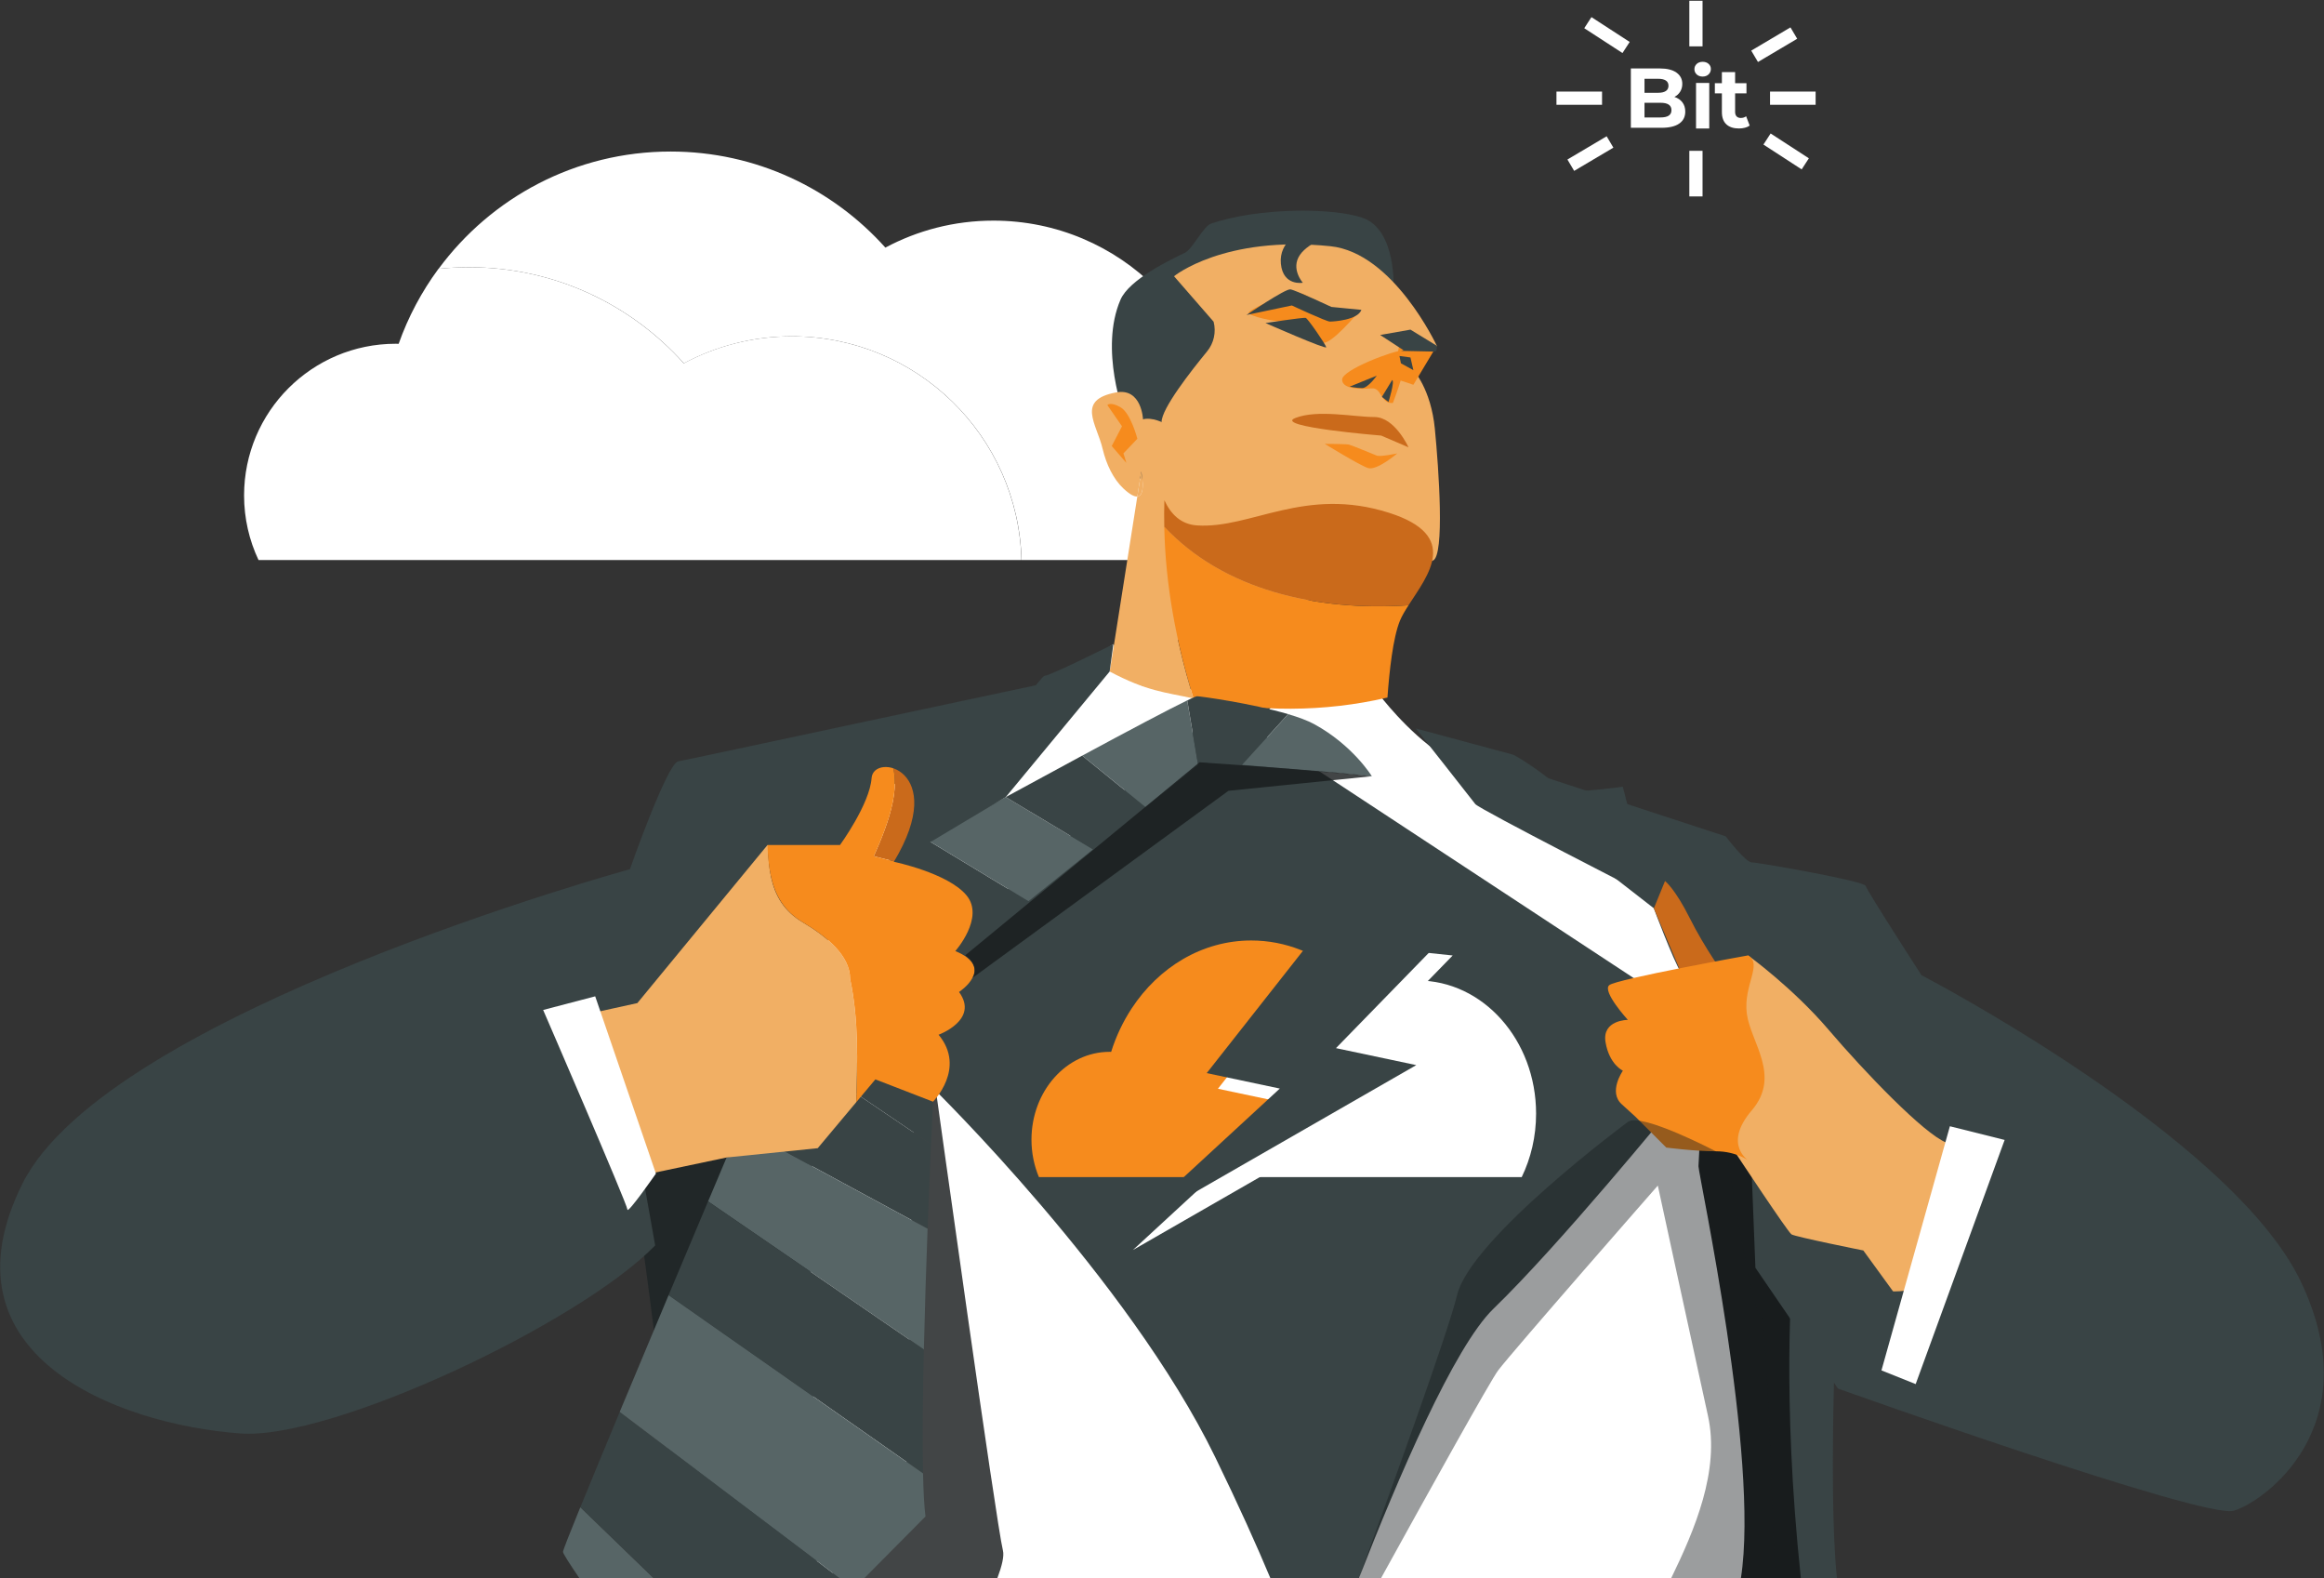 <?xml version="1.0" encoding="UTF-8" standalone="no"?>
<!-- Created with Inkscape (http://www.inkscape.org/) -->

<svg
   version="1.1"
   id="svg1"
   width="3925.684"
   height="2665.346"
   viewBox="0 0 3925.684 2665.346"
   xmlns="http://www.w3.org/2000/svg"
   xmlns:svg="http://www.w3.org/2000/svg">
  <rect x="0" y="0" width="3925.684" height="2665.346" fill="#333333" stroke="none"/>
  <defs
     id="defs1">
    <clipPath
       clipPathUnits="userSpaceOnUse"
       id="clipPath84">
      <path
         d="M 0,13558.149 H 13689.43 V 0 H 0 Z"
         transform="translate(-3277.782,-7060.883)"
         id="path84" />
    </clipPath>
    <clipPath
       clipPathUnits="userSpaceOnUse"
       id="clipPath86">
      <path
         d="M 0,13558.149 H 13689.43 V 0 H 0 Z"
         transform="translate(-3422.299,-7607.326)"
         id="path86" />
    </clipPath>
    <clipPath
       clipPathUnits="userSpaceOnUse"
       id="clipPath91">
      <path
         d="M 0,13558.149 H 13689.43 V 0 H 0 Z"
         transform="translate(-2973.94,-7296.427)"
         id="path91" />
    </clipPath>
    <clipPath
       clipPathUnits="userSpaceOnUse"
       id="clipPath93">
      <path
         d="M 0,13558.149 H 13689.43 V 0 H 0 Z"
         transform="translate(-2927.689,-7024.704)"
         id="path93" />
    </clipPath>
    <clipPath
       clipPathUnits="userSpaceOnUse"
       id="clipPath95">
      <path
         d="M 0,13558.149 H 13689.43 V 0 H 0 Z"
         transform="translate(-2973.94,-7287.755)"
         id="path95" />
    </clipPath>
    <clipPath
       clipPathUnits="userSpaceOnUse"
       id="clipPath96">
      <path
         d="m 2469.32,7426.51 h 10.32 v -11.73 h -10.32 z"
         transform="translate(-2479.636,-7426.507)"
         id="path96" />
    </clipPath>
    <clipPath
       clipPathUnits="userSpaceOnUse"
       id="clipPath98">
      <path
         d="M 0,13558.149 H 13689.43 V 0 H 0 Z"
         transform="matrix(1.333,0,0,-1.333,0,18077.467)"
         id="path98" />
    </clipPath>
    <clipPath
       clipPathUnits="userSpaceOnUse"
       id="clipPath99">
      <path
         d="m 1849.23,7563.1 h 670.02 v -223.79 h -670.02 z"
         transform="translate(-2447.838,-7452.523)"
         id="path99" />
    </clipPath>
    <clipPath
       clipPathUnits="userSpaceOnUse"
       id="clipPath101">
      <path
         d="M 0,13558.149 H 13689.43 V 0 H 0 Z"
         transform="matrix(1.333,0,0,-1.333,0,18077.467)"
         id="path101" />
    </clipPath>
    <clipPath
       clipPathUnits="userSpaceOnUse"
       id="clipPath103">
      <path
         d="M 0,13558.149 H 13689.43 V 0 H 0 Z"
         transform="translate(-2371.216,-6458.676)"
         id="path103" />
    </clipPath>
    <clipPath
       clipPathUnits="userSpaceOnUse"
       id="clipPath105">
      <path
         d="M 0,13558.149 H 13689.43 V 0 H 0 Z"
         transform="translate(-2906.754,-6783.768)"
         id="path105" />
    </clipPath>
    <clipPath
       clipPathUnits="userSpaceOnUse"
       id="clipPath107">
      <path
         d="M 0,13558.149 H 13689.43 V 0 H 0 Z"
         transform="translate(-1849.231,-7575.103)"
         id="path107" />
    </clipPath>
    <clipPath
       clipPathUnits="userSpaceOnUse"
       id="clipPath109">
      <path
         d="M 0,13558.149 H 13689.43 V 0 H 0 Z"
         transform="translate(-3318.525,-7184.382)"
         id="path109" />
    </clipPath>
    <clipPath
       clipPathUnits="userSpaceOnUse"
       id="clipPath111">
      <path
         d="M 0,13558.149 H 13689.43 V 0 H 0 Z"
         transform="translate(-3138.274,-6795.126)"
         id="path111" />
    </clipPath>
    <clipPath
       clipPathUnits="userSpaceOnUse"
       id="clipPath113">
      <path
         d="M 0,13558.149 H 13689.43 V 0 H 0 Z"
         transform="translate(-3214.692,-7135.396)"
         id="path113" />
    </clipPath>
    <clipPath
       clipPathUnits="userSpaceOnUse"
       id="clipPath115">
      <path
         d="M 0,13558.149 H 13689.43 V 0 H 0 Z"
         transform="translate(-3251.106,-7164.651)"
         id="path115" />
    </clipPath>
    <clipPath
       clipPathUnits="userSpaceOnUse"
       id="clipPath117">
      <path
         d="M 0,13558.149 H 13689.43 V 0 H 0 Z"
         transform="translate(-2964.785,-6852.7)"
         id="path117" />
    </clipPath>
    <clipPath
       clipPathUnits="userSpaceOnUse"
       id="clipPath119">
      <path
         d="M 0,13558.149 H 13689.43 V 0 H 0 Z"
         transform="translate(-3081.674,-6825.995)"
         id="path119" />
    </clipPath>
    <clipPath
       clipPathUnits="userSpaceOnUse"
       id="clipPath121">
      <path
         d="M 0,13558.149 H 13689.43 V 0 H 0 Z"
         transform="translate(-3337.843,-6845.832)"
         id="path121" />
    </clipPath>
    <clipPath
       clipPathUnits="userSpaceOnUse"
       id="clipPath123">
      <path
         d="M 0,13558.149 H 13689.43 V 0 H 0 Z"
         transform="translate(-3414.061,-6934.875)"
         id="path123" />
    </clipPath>
    <clipPath
       clipPathUnits="userSpaceOnUse"
       id="clipPath125">
      <path
         d="M 0,13558.149 H 13689.43 V 0 H 0 Z"
         transform="translate(-3414.061,-6837.174)"
         id="path125" />
    </clipPath>
    <clipPath
       clipPathUnits="userSpaceOnUse"
       id="clipPath127">
      <path
         d="M 0,13558.149 H 13689.43 V 0 H 0 Z"
         transform="translate(-3281.733,-6826.044)"
         id="path127" />
    </clipPath>
    <clipPath
       clipPathUnits="userSpaceOnUse"
       id="clipPath129">
      <path
         d="M 0,13558.149 H 13689.43 V 0 H 0 Z"
         transform="translate(-3455.8,-6885.716)"
         id="path129" />
    </clipPath>
    <clipPath
       clipPathUnits="userSpaceOnUse"
       id="clipPath131">
      <path
         d="M 0,13558.149 H 13689.43 V 0 H 0 Z"
         transform="translate(-3423.955,-6861.909)"
         id="path131" />
    </clipPath>
    <clipPath
       clipPathUnits="userSpaceOnUse"
       id="clipPath133">
      <path
         d="M 0,13558.149 H 13689.43 V 0 H 0 Z"
         transform="translate(-3372.471,-6866.238)"
         id="path133" />
    </clipPath>
    <clipPath
       clipPathUnits="userSpaceOnUse"
       id="clipPath135">
      <path
         d="M 0,13558.149 H 13689.43 V 0 H 0 Z"
         transform="translate(-3366.905,-6846.759)"
         id="path135" />
    </clipPath>
    <clipPath
       clipPathUnits="userSpaceOnUse"
       id="clipPath137">
      <path
         d="M 0,13558.149 H 13689.43 V 0 H 0 Z"
         transform="translate(-3439.105,-7007.223)"
         id="path137" />
    </clipPath>
    <clipPath
       clipPathUnits="userSpaceOnUse"
       id="clipPath139">
      <path
         d="M 0,13558.149 H 13689.43 V 0 H 0 Z"
         transform="translate(-3274.003,-6840.266)"
         id="path139" />
    </clipPath>
    <clipPath
       clipPathUnits="userSpaceOnUse"
       id="clipPath141">
      <path
         d="M 0,13558.149 H 13689.43 V 0 H 0 Z"
         transform="translate(-3335.221,-7207.571)"
         id="path141" />
    </clipPath>
    <clipPath
       clipPathUnits="userSpaceOnUse"
       id="clipPath143">
      <path
         d="M 0,13558.149 H 13689.43 V 0 H 0 Z"
         transform="translate(-3397.366,-6837.484)"
         id="path143" />
    </clipPath>
    <clipPath
       clipPathUnits="userSpaceOnUse"
       id="clipPath145">
      <path
         d="M 0,13558.149 H 13689.43 V 0 H 0 Z"
         transform="translate(-3552.264,-6915.397)"
         id="path145" />
    </clipPath>
    <clipPath
       clipPathUnits="userSpaceOnUse"
       id="clipPath147">
      <path
         d="M 0,13558.149 H 13689.43 V 0 H 0 Z"
         transform="translate(-2737.926,-7520.328)"
         id="path147" />
    </clipPath>
    <clipPath
       clipPathUnits="userSpaceOnUse"
       id="clipPath149">
      <path
         d="M 0,13558.149 H 13689.43 V 0 H 0 Z"
         transform="translate(-2784.415,-7435.689)"
         id="path149" />
    </clipPath>
    <clipPath
       clipPathUnits="userSpaceOnUse"
       id="clipPath151">
      <path
         d="M 0,13558.149 H 13689.43 V 0 H 0 Z"
         transform="translate(-2838.726,-7336.279)"
         id="path151" />
    </clipPath>
    <clipPath
       clipPathUnits="userSpaceOnUse"
       id="clipPath153">
      <path
         d="M 0,13558.149 H 13689.43 V 0 H 0 Z"
         transform="translate(-2891.239,-7239.395)"
         id="path153" />
    </clipPath>
    <clipPath
       clipPathUnits="userSpaceOnUse"
       id="clipPath155">
      <path
         d="M 0,13558.149 H 13689.43 V 0 H 0 Z"
         transform="translate(-2966.432,-7093.94)"
         id="path155" />
    </clipPath>
    <clipPath
       clipPathUnits="userSpaceOnUse"
       id="clipPath157">
      <path
         d="M 0,13558.149 H 13689.43 V 0 H 0 Z"
         transform="translate(-2931.096,-6945.528)"
         id="path157" />
    </clipPath>
    <clipPath
       clipPathUnits="userSpaceOnUse"
       id="clipPath159">
      <path
         d="M 0,13558.149 H 13689.43 V 0 H 0 Z"
         transform="translate(-1849.231,-7782.095)"
         id="path159" />
    </clipPath>
    <clipPath
       clipPathUnits="userSpaceOnUse"
       id="clipPath161">
      <path
         d="M 0,13558.149 H 13689.43 V 0 H 0 Z"
         transform="translate(-1849.231,-7546.439)"
         id="path161" />
    </clipPath>
    <clipPath
       clipPathUnits="userSpaceOnUse"
       id="clipPath163">
      <path
         d="M 0,13558.149 H 13689.43 V 0 H 0 Z"
         transform="translate(-2452.882,-7428.454)"
         id="path163" />
    </clipPath>
    <clipPath
       clipPathUnits="userSpaceOnUse"
       id="clipPath165">
      <path
         d="M 0,13558.149 H 13689.43 V 0 H 0 Z"
         transform="translate(-2481.82,-7553.145)"
         id="path165" />
    </clipPath>
    <clipPath
       clipPathUnits="userSpaceOnUse"
       id="clipPath167">
      <path
         d="M 0,13558.149 H 13689.43 V 0 H 0 Z"
         transform="translate(-2382.21,-7689.941)"
         id="path167" />
    </clipPath>
    <clipPath
       clipPathUnits="userSpaceOnUse"
       id="clipPath169">
      <path
         d="M 0,13558.149 H 13689.43 V 0 H 0 Z"
         transform="translate(-2326.607,-7713.428)"
         id="path169" />
    </clipPath>
    <clipPath
       clipPathUnits="userSpaceOnUse"
       id="clipPath171">
      <path
         d="M 0,13558.149 H 13689.43 V 0 H 0 Z"
         transform="translate(-2059.991,-7825.386)"
         id="path171" />
    </clipPath>
    <clipPath
       clipPathUnits="userSpaceOnUse"
       id="clipPath173">
      <path
         d="M 0,13558.149 H 13689.43 V 0 H 0 Z"
         transform="translate(-2608.426,-7533.481)"
         id="path173" />
    </clipPath>
    <clipPath
       clipPathUnits="userSpaceOnUse"
       id="clipPath175">
      <path
         d="M 0,13558.149 H 13689.43 V 0 H 0 Z"
         transform="translate(-2763.843,-7503.447)"
         id="path175" />
    </clipPath>
    <clipPath
       clipPathUnits="userSpaceOnUse"
       id="clipPath177">
      <path
         d="M 0,13558.149 H 13689.43 V 0 H 0 Z"
         transform="translate(-2643.697,-7400.185)"
         id="path177" />
    </clipPath>
    <clipPath
       clipPathUnits="userSpaceOnUse"
       id="clipPath179">
      <path
         d="M 0,13558.149 H 13689.43 V 0 H 0 Z"
         transform="translate(-2883.981,-7751.19)"
         id="path179" />
    </clipPath>
    <clipPath
       clipPathUnits="userSpaceOnUse"
       id="clipPath181">
      <path
         d="M 0,13558.149 H 13689.43 V 0 H 0 Z"
         transform="translate(-3032.393,-7199.948)"
         id="path181" />
    </clipPath>
    <clipPath
       clipPathUnits="userSpaceOnUse"
       id="clipPath183">
      <path
         d="M 0,13558.149 H 13689.43 V 0 H 0 Z"
         transform="translate(-2613.072,-6425.696)"
         id="path183" />
    </clipPath>
    <clipPath
       clipPathUnits="userSpaceOnUse"
       id="clipPath185">
      <path
         d="M 0,13558.149 H 13689.43 V 0 H 0 Z"
         transform="translate(-2638.2,-6395.857)"
         id="path185" />
    </clipPath>
    <clipPath
       clipPathUnits="userSpaceOnUse"
       id="clipPath187">
      <path
         d="M 0,13558.149 H 13689.43 V 0 H 0 Z"
         transform="translate(-2638.2,-6395.857)"
         id="path187" />
    </clipPath>
    <clipPath
       clipPathUnits="userSpaceOnUse"
       id="clipPath189">
      <path
         d="M 0,13558.149 H 13689.43 V 0 H 0 Z"
         transform="translate(-2586.374,-7856.413)"
         id="path189" />
    </clipPath>
    <clipPath
       clipPathUnits="userSpaceOnUse"
       id="clipPath191">
      <path
         d="M 0,13558.149 H 13689.43 V 0 H 0 Z"
         transform="translate(-2925.599,-6816.748)"
         id="path191" />
    </clipPath>
    <clipPath
       clipPathUnits="userSpaceOnUse"
       id="clipPath193">
      <path
         d="M 0,13558.149 H 13689.43 V 0 H 0 Z"
         transform="translate(-2233.929,-6339.616)"
         id="path193" />
    </clipPath>
    <clipPath
       clipPathUnits="userSpaceOnUse"
       id="clipPath194">
      <path
         d="m 1849.23,6889.17 h 580.14 v -528 h -580.14 z"
         transform="translate(-2427.603,-6547.744)"
         id="path194" />
    </clipPath>
    <clipPath
       clipPathUnits="userSpaceOnUse"
       id="clipPath196">
      <path
         d="M 0,13558.149 H 13689.43 V 0 H 0 Z"
         transform="matrix(1.333,0,0,-1.333,0,18077.467)"
         id="path196" />
    </clipPath>
    <clipPath
       clipPathUnits="userSpaceOnUse"
       id="clipPath198">
      <path
         d="M 0,13558.149 H 13689.43 V 0 H 0 Z"
         transform="translate(-2421.822,-6140.16)"
         id="path198" />
    </clipPath>
    <clipPath
       clipPathUnits="userSpaceOnUse"
       id="clipPath199">
      <path
         d="m 2609.66,7387.88 h 273.11 V 6872.5 h -273.11 z"
         transform="translate(-2865.136,-6872.5)"
         id="path199" />
    </clipPath>
    <clipPath
       clipPathUnits="userSpaceOnUse"
       id="clipPath201">
      <path
         d="M 0,13558.149 H 13689.43 V 0 H 0 Z"
         transform="matrix(1.333,0,0,-1.333,0,18077.467)"
         id="path201" />
    </clipPath>
    <clipPath
       clipPathUnits="userSpaceOnUse"
       id="clipPath203">
      <path
         d="M 0,13558.149 H 13689.43 V 0 H 0 Z"
         transform="translate(-2868.294,-7014.005)"
         id="path203" />
    </clipPath>
    <clipPath
       clipPathUnits="userSpaceOnUse"
       id="clipPath790">
      <path
         d="M 0,13558.149 H 13689.43 V 0 H 0 Z"
         transform="translate(-3701.749,-6496.404)"
         id="path790" />
    </clipPath>
    <clipPath
       clipPathUnits="userSpaceOnUse"
       id="clipPath792">
      <path
         d="M 0,13558.149 H 13689.43 V 0 H 0 Z"
         transform="translate(0,2.5000001e-4)"
         id="path792" />
    </clipPath>
    <clipPath
       clipPathUnits="userSpaceOnUse"
       id="clipPath794">
      <path
         d="M 0,13558.149 H 13689.43 V 0 H 0 Z"
         transform="translate(0,2.5000001e-4)"
         id="path794" />
    </clipPath>
    <clipPath
       clipPathUnits="userSpaceOnUse"
       id="clipPath796">
      <path
         d="M 0,13558.149 H 13689.43 V 0 H 0 Z"
         transform="translate(0,2.5000001e-4)"
         id="path796" />
    </clipPath>
    <clipPath
       clipPathUnits="userSpaceOnUse"
       id="clipPath798">
      <path
         d="M 0,13558.149 H 13689.43 V 0 H 0 Z"
         transform="translate(-3689.186,-6393.797)"
         id="path798" />
    </clipPath>
    <clipPath
       clipPathUnits="userSpaceOnUse"
       id="clipPath800">
      <path
         d="M 0,13558.149 H 13689.43 V 0 H 0 Z"
         transform="translate(0,2.5000001e-4)"
         id="path800" />
    </clipPath>
    <clipPath
       clipPathUnits="userSpaceOnUse"
       id="clipPath802">
      <path
         d="M 0,13558.149 H 13689.43 V 0 H 0 Z"
         transform="translate(0,2.5000001e-4)"
         id="path802" />
    </clipPath>
    <clipPath
       clipPathUnits="userSpaceOnUse"
       id="clipPath804">
      <path
         d="M 0,13558.149 H 13689.43 V 0 H 0 Z"
         transform="translate(-3631.809,-6616.166)"
         id="path804" />
    </clipPath>
    <clipPath
       clipPathUnits="userSpaceOnUse"
       id="clipPath806">
      <path
         d="M 0,13558.149 H 13689.43 V 0 H 0 Z"
         transform="translate(-3769.725,-6383.303)"
         id="path806" />
    </clipPath>
    <clipPath
       clipPathUnits="userSpaceOnUse"
       id="clipPath808">
      <path
         d="M 0,13558.149 H 13689.43 V 0 H 0 Z"
         transform="translate(-3812.513,-6603.382)"
         id="path808" />
    </clipPath>
    <clipPath
       clipPathUnits="userSpaceOnUse"
       id="clipPath810">
      <path
         d="M 0,13558.149 H 13689.43 V 0 H 0 Z"
         transform="translate(-3665.148,-6376.38)"
         id="path810" />
    </clipPath>
    <clipPath
       clipPathUnits="userSpaceOnUse"
       id="clipPath1068">
      <path
         d="M 0,13558.149 H 13689.43 V 0 H 0 Z"
         transform="translate(-2657.101,-7025.257)"
         id="path1068" />
    </clipPath>
    <clipPath
       clipPathUnits="userSpaceOnUse"
       id="clipPath1070">
      <path
         d="M 0,13558.149 H 13689.43 V 0 H 0 Z"
         transform="translate(-2606.409,-6814.413)"
         id="path1070" />
    </clipPath>
    <clipPath
       clipPathUnits="userSpaceOnUse"
       id="clipPath1072">
      <path
         d="M 0,13558.149 H 13689.43 V 0 H 0 Z"
         transform="translate(-2638.11,-6770.048)"
         id="path1072" />
    </clipPath>
    <clipPath
       clipPathUnits="userSpaceOnUse"
       id="clipPath1074">
      <path
         d="M 0,13558.149 H 13689.43 V 0 H 0 Z"
         transform="translate(-2657.927,-6784.258)"
         id="path1074" />
    </clipPath>
  </defs>
  <g
     id="layer-MC0"
     transform="translate(-2458.422,-7177.836)">
    <g
       id="g3844">
      <path
         id="path83"
         d="m 0,0 c 160.774,0 291.107,130.333 291.107,291.107 0,49.5 -12.392,96.093 -34.187,136.907 74.68,66.888 121.709,164.018 121.709,272.164 0,120.621 -58.489,227.533 -148.63,294.038 1.34,-12.718 2.041,-25.627 2.041,-38.701 0,-108.146 -47.029,-205.276 -121.709,-272.164 21.794,-40.814 34.186,-87.407 34.186,-136.908 0,-158.2 -126.194,-286.924 -283.411,-291.004 V 35.337 C -97.612,12.845 -50.324,0 0,0"
         style="fill:#ffffff;fill-opacity:1;fill-rule:nonzero;stroke:none"
         transform="matrix(0,-1.333,-1.333,0,4524.53,7938.448)"
         clip-path="url(#clipPath84)" />
      <path
         id="path85"
         d="m 0,0 c 0,49.501 -12.392,96.094 -34.187,136.908 74.681,66.888 121.71,164.018 121.71,272.164 0,13.074 -0.701,25.983 -2.041,38.701 -28.742,21.206 -60.693,38.314 -95.004,50.435 0.023,1.24 0.094,2.468 0.094,3.713 0,106.132 -86.037,192.169 -192.169,192.169 -29.272,0 -56.992,-6.583 -81.814,-18.302 V 485.805 328.054 0.433 -178.335 -291.004 C -126.195,-286.924 0,-158.2 0,0"
         style="fill:#ffffff;fill-opacity:1;fill-rule:nonzero;stroke:none"
         transform="matrix(0,-1.333,-1.333,0,3795.939,7745.758)"
         clip-path="url(#clipPath86)" />
      <path
         id="path90"
         d="m 0,0 c 0,8.672 -326.646,158.987 -716.886,268.832 -150,42.223 -291.028,65.224 -407.823,77.544 V -969.646 c 249.345,-19.019 559.093,-31.354 662.202,12.835 182.112,78.048 303.52,315.082 303.52,315.082 0,0 32.588,113.623 85.519,180.896 23.036,29.278 83.799,38.441 90.812,44.577 C 40.469,-396.021 0,0 0,0"
         style="fill:#394445;fill-opacity:1;fill-rule:nonzero;stroke:none"
         transform="matrix(0,-1.333,-1.333,0,4210.472,8343.57)"
         clip-path="url(#clipPath91)" />
      <path
         id="path92"
         d="m 0,0 -343.99,-523.211 -138.751,-8.672 c 0,0 -173.441,141.643 -254.379,225.472 -48.039,49.754 -214.195,120.891 -341.338,170.503 v -561.124 c 136.668,-4.399 275.387,-4.321 347.119,9.053 170.549,31.797 422.037,26.016 482.742,86.72 60.704,60.704 185.002,317.973 213.909,361.333 28.907,43.361 75.157,78.049 75.157,78.049 l -5.781,127.189 z"
         style="fill:#ffffff;fill-opacity:1;fill-rule:nonzero;stroke:none"
         transform="matrix(0,-1.333,-1.333,0,4572.769,8405.238)"
         clip-path="url(#clipPath93)" />
      <path
         id="path94"
         d="m 0,0 -164.768,263.051 -740.011,52.032 -219.93,8.085 v -609.943 c 41.488,17.379 92.236,40.155 153.444,69.975 225.473,109.845 468.289,358.443 468.289,358.443 0,0 130.08,20.234 144.533,20.234 14.453,0 355.647,-411.445 355.647,-411.445 l 8.577,125.269 52.672,36.491 z"
         style="fill:#ffffff;fill-opacity:1;fill-rule:nonzero;stroke:none"
         transform="matrix(0,-1.333,-1.333,0,4222.034,8343.57)"
         clip-path="url(#clipPath95)" />
      <g
         opacity="0.82"
         id="g97"
         clip-path="url(#clipPath98)"
         transform="rotate(-90,4085.199,8223.625)">
        <path
           d="M 0,0 C 0,0 -0.339,-0.047 -0.983,-0.137 -22.531,-26.286 0,0 0,0"
           style="fill:#181c1d;fill-opacity:1;fill-rule:nonzero;stroke:none"
           transform="matrix(1.333,0,0,-1.333,3306.181,8175.458)"
           clip-path="url(#clipPath96)"
           id="path97" />
      </g>
      <g
         opacity="0.82"
         id="g100"
         clip-path="url(#clipPath101)"
         transform="rotate(-90,4085.199,8223.625)">
        <path
           d="m 0,0 c 0,0 -485.632,8.672 -502.977,11.563 -9.644,1.607 -55.934,54.161 -95.63,99.015 v -216.176 c 15.653,-5.87 28.125,-8.839 34.926,-7.138 33.848,8.462 568.582,82.974 594.495,86.583 5.182,6.288 12.901,15.595 24.109,29.044 C 112.736,72.267 0,0 0,0"
           style="fill:#181c1d;fill-opacity:1;fill-rule:nonzero;stroke:none"
           transform="matrix(1.333,0,0,-1.333,3263.784,8140.77)"
           clip-path="url(#clipPath99)"
           id="path100" />
      </g>
      <path
         id="path102"
         d="m 0,0 c -11.05,0 -369.501,-77.737 -521.986,-53.744 v -117.283 c 300.65,30.521 548.411,61.51 558.107,81.509 25.128,51.827 25.128,86.377 25.128,86.377 z"
         style="fill:#181c1d;fill-opacity:1;fill-rule:nonzero;stroke:none"
         transform="matrix(0,-1.333,-1.333,0,5327.473,9147.202)"
         clip-path="url(#clipPath103)" />
      <path
         id="path104"
         d="m 0,0 -117.787,-359.643 c 0,0 -32.98,-25.128 -32.98,-32.98 0,-7.852 -23.557,-142.915 -29.839,-144.485 -6.282,-1.57 -113.076,-70.672 -113.076,-70.672 0,0 -204.163,-392.622 -387.911,-480.57 -183.747,-87.947 -279.547,47.115 -290.541,84.807 -10.993,37.691 154.776,501.578 154.776,501.578 l 153.04,104.631 279.548,10.993 c 0,0 77.55,72.923 94.229,83.236 16.679,10.313 81.666,34.551 81.666,34.551 z"
         style="fill:#394445;fill-opacity:1;fill-rule:nonzero;stroke:none"
         transform="matrix(0,-1.333,-1.333,0,4894.017,8433.152)"
         clip-path="url(#clipPath105)" />
      <path
         id="path106"
         d="M 0,0 610.304,13.605 505.732,237.272 C 502.828,225.654 36.628,174.558 36.628,174.558 L 0,187.976 Z"
         style="fill:#212728;fill-opacity:1;fill-rule:nonzero;stroke:none"
         transform="matrix(0,-1.333,-1.333,0,3838.903,9843.182)"
         clip-path="url(#clipPath107)" />
      <path
         id="path108"
         d="m 0,0 c 2.639,1.979 87.75,33.617 150.261,6.493 25.368,-11.007 50.259,-62.346 59.362,-81.623 4.441,-9.405 33.77,-23.386 37.102,-33.392 20.327,-61.048 20.171,-152.82 7.42,-191.072 -14.841,-44.522 -91.826,-39.885 -91.826,-39.885 0,0 -86.261,156.754 -129.855,173.45 -43.594,16.696 -93.681,60.29 -102.029,93.681 -8.348,33.391 -12.986,52.869 -5.565,54.725 C -67.71,-15.768 0,0 0,0"
         style="fill:#394445;fill-opacity:1;fill-rule:nonzero;stroke:none"
         transform="matrix(0,-1.333,-1.333,0,4359.864,7884.123)"
         clip-path="url(#clipPath109)" />
      <path
         id="path110"
         d="m 0,0 c 5.845,-15.173 116.251,-7.42 166.957,-2.473 50.705,4.947 74.203,27.207 74.203,27.207 l 30.917,-29.681 c 0,0 117.91,54.829 126.145,134.802 13.914,135.111 -38.029,198.184 -38.029,198.184 L 302.594,277.88 c -13.142,-3.399 -27.136,-0.346 -37.621,8.277 -25.234,20.754 -72.47,57.65 -89.359,57.65 -23.498,0 -102.648,11.13 -102.648,11.13 L -106.358,342.57 C -106.358,342.57 -16.987,44.096 0,0"
         style="fill:#f1af64;fill-opacity:1;fill-rule:nonzero;stroke:none"
         transform="matrix(0,-1.333,-1.333,0,4878.873,8124.458)"
         clip-path="url(#clipPath111)" />
      <path
         id="path112"
         d="m 0,0 c 6.657,3.055 96.228,-3.668 99.195,3.537 6.493,15.768 3.232,23.442 3.232,23.442 0,0 40.252,1.568 34.145,34.144 C 127.021,112.059 97.181,85.745 64.926,78.137 45.573,73.571 26.74,64.573 14.79,51.769 7.069,43.498 4.387,37.93 4.712,34.214 c 19.585,-3.066 31.701,-4.96 31.701,-4.96 0,0 -30.685,-6.66 -31.701,4.96 -48.447,7.588 -142.816,22.391 -214.141,33.738 -2.539,0.403 -5.048,0.856 -7.551,1.317 C -241.978,22.148 -243.214,-0.554 -251.086,-36.963 -169.305,-11.649 -85.302,2.77 0,0"
         style="fill:#f1af64;fill-opacity:1;fill-rule:nonzero;stroke:none"
         transform="matrix(0,-1.333,-1.333,0,4425.179,8022.567)"
         clip-path="url(#clipPath113)" />
      <path
         id="path114"
         d="M 0,0 C 0,0 -12.117,1.894 -31.701,4.96 -30.686,-6.661 0,0 0,0"
         style="fill:#f1af64;fill-opacity:1;fill-rule:nonzero;stroke:none"
         transform="matrix(0,-1.333,-1.333,0,4386.174,7974.016)"
         clip-path="url(#clipPath115)" />
      <path
         id="path116"
         d="m 0,0 c 33.556,-2.379 75.946,-7.011 97.386,-15.839 5.971,-2.459 12.541,-6.385 19.503,-10.867 -7.854,117.331 19.532,234.594 99.411,309.53 C 142.534,281.404 69.838,267.683 -1.18,245.727 -18.702,164.672 -18.693,79.965 0,0"
         style="fill:#f68b1d;fill-opacity:1;fill-rule:nonzero;stroke:none"
         transform="matrix(0,-1.333,-1.333,0,4802.107,8355.777)"
         clip-path="url(#clipPath117)" />
      <path
         id="path118"
         d="m 0,0 c 38.162,-24.566 88.2,-65.956 117.076,24.524 34.145,106.987 -20.486,175.277 -15.934,243.566 1.362,20.424 14.367,33.275 31.876,41.312 -11.228,0.364 -22.426,0.343 -33.607,0.127 C 19.532,234.593 -7.854,117.331 0,0"
         style="fill:#ca6a1b;fill-opacity:1;fill-rule:nonzero;stroke:none"
         transform="matrix(0,-1.333,-1.333,0,4837.715,8199.925)"
         clip-path="url(#clipPath119)" />
      <path
         id="path120"
         d="m 0,0 c 0,0 66.783,-25.971 66.783,-13.604 0,12.367 -24.735,77.913 -37.102,77.913 -12.367,0 -12.367,-23.497 -11.13,-37.101 C 19.787,13.604 -1.237,16.077 0,0"
         style="fill:#f68b1d;fill-opacity:1;fill-rule:nonzero;stroke:none"
         transform="matrix(0,-1.333,-1.333,0,4811.265,7858.367)"
         clip-path="url(#clipPath121)" />
      <path
         id="path122"
         d="m 0,0 c 0,0 25.971,19.787 25.971,40.812 0,21.023 8.348,52.869 12.058,52.869 3.71,0 23.188,-41.739 25.044,-57.816 C 65.825,12.01 37.102,6.184 37.102,-11.13 c 0,-17.314 1.855,-34.319 1.855,-34.319 0,0 -41.43,34.319 -38.957,45.449"
         style="fill:#f68b1d;fill-opacity:1;fill-rule:nonzero;stroke:none"
         transform="matrix(0,-1.333,-1.333,0,4692.541,7756.742)"
         clip-path="url(#clipPath123)" />
      <path
         id="path124"
         d="m 0,0 c 0,4.947 9.894,24.734 9.894,24.734 0,0 4.947,-28.444 -3.71,-44.522 -8.657,-16.077 -9.894,-27.207 -9.894,-27.207 l -49.469,29.681 8.657,25.971 24.734,-4.947 z"
         style="fill:#f68b1d;fill-opacity:1;fill-rule:nonzero;stroke:none"
         transform="matrix(0,-1.333,-1.333,0,4822.808,7756.742)"
         clip-path="url(#clipPath125)" />
      <path
         id="path126"
         d="m 0,0 c 0,0 38.338,17.314 38.338,43.285 0,25.971 9.894,71.73 -1.236,100.174 C 25.971,171.903 14.841,34.628 14.841,34.628 Z"
         style="fill:#ca6a1b;fill-opacity:1;fill-rule:nonzero;stroke:none"
         transform="matrix(0,-1.333,-1.333,0,4837.649,7933.18)"
         clip-path="url(#clipPath127)" />
      <path
         id="path128"
         d="m 0,0 3.71,38.029 c 0,0 21.334,45.45 22.261,51.942 0.928,6.493 -32.464,55.653 -32.464,55.653 L 5.565,88.116 c 0,0 -20.406,-43.594 -20.406,-48.232 C -14.841,35.247 -12.985,4.638 0,0"
         style="fill:#394445;fill-opacity:1;fill-rule:nonzero;stroke:none"
         transform="matrix(0,-1.333,-1.333,0,4758.087,7701.09)"
         clip-path="url(#clipPath129)" />
      <path
         id="path130"
         d="m 0,0 0.485,-2.731 6.317,-35.607 -20.406,-33.391 c 0,0 -7.42,-0.928 -7.42,2.782 0,3.71 0.927,42.667 0.927,42.667 l 0.767,-3.401"
         style="fill:#394445;fill-opacity:1;fill-rule:nonzero;stroke:none"
         transform="matrix(0,-1.333,-1.333,0,4789.829,7743.55)"
         clip-path="url(#clipPath131)" />
      <path
         id="path132"
         d="m 0,0 -13.913,34.319 c 0,0 -1.855,-8.348 -1.855,-15.768 C -15.768,11.13 0,0 0,0"
         style="fill:#394445;fill-opacity:1;fill-rule:nonzero;stroke:none"
         transform="matrix(0,-1.333,-1.333,0,4784.058,7812.196)"
         clip-path="url(#clipPath133)" />
      <path
         id="path134"
         d="M 0,0 -21.333,12.986 -27.826,4.638 C -27.826,4.638 -0.927,-3.71 0,0"
         style="fill:#394445;fill-opacity:1;fill-rule:nonzero;stroke:none"
         transform="matrix(0,-1.333,-1.333,0,4810.029,7819.616)"
         clip-path="url(#clipPath135)" />
      <path
         id="path136"
         d="m 0,0 c 0,0 -34.319,-77.913 -30.609,-76.985 3.711,0.927 36.174,23.188 37.102,25.97 C 7.42,-48.232 0,0 0,0"
         style="fill:#394445;fill-opacity:1;fill-rule:nonzero;stroke:none"
         transform="matrix(0,-1.333,-1.333,0,4596.077,7723.35)"
         clip-path="url(#clipPath137)" />
      <path
         id="path138"
         d="m 0,0 c 0,0 -4.638,21.333 -2.783,25.971 1.856,4.638 12.986,31.536 13.913,35.246 0.928,3.711 0.928,30.609 0.928,30.609 0,0 -26.899,-43.594 -30.609,-54.724 C -22.261,25.971 0,0 0,0"
         style="fill:#f68b1d;fill-opacity:1;fill-rule:nonzero;stroke:none"
         transform="matrix(0,-1.333,-1.333,0,4818.686,7943.486)"
         clip-path="url(#clipPath139)" />
      <path
         id="path140"
         d="m 0,0 c 0,0 1.159,-0.928 1.391,-3.479 0.232,-2.55 -0.464,-6.724 -4.174,-13.217 -7.42,-12.985 -39.884,-21.333 -39.884,-21.333 l -18.551,17.623 -12.057,-3.71 21.333,18.551 25.043,-12.986"
         style="fill:#f68b1d;fill-opacity:1;fill-rule:nonzero;stroke:none"
         transform="matrix(0,-1.333,-1.333,0,4328.946,7861.862)"
         clip-path="url(#clipPath141)" />
      <path
         id="path142"
         d="m 0,0 -1.855,-13.913 -16.077,-3.71 8.657,15.768 z"
         style="fill:#394445;fill-opacity:1;fill-rule:nonzero;stroke:none"
         transform="matrix(0,-1.333,-1.333,0,4822.396,7779.003)"
         clip-path="url(#clipPath143)" />
      <path
         id="path144"
         d="m 0,0 c 0,2.783 -9.275,36.174 -26.898,48.232 -17.624,12.058 -35.247,-3.71 -35.247,-3.71 0,0 -4.637,25.043 24.116,27.826 C -9.275,75.131 2.783,46.377 2.783,46.377 Z"
         style="fill:#394445;fill-opacity:1;fill-rule:nonzero;stroke:none"
         transform="matrix(0,-1.333,-1.333,0,4718.512,7572.471)"
         clip-path="url(#clipPath145)" />
      <path
         id="path146"
         d="m 0,0 c 0,0 -21.201,-108.364 -42.403,-124.854 -21.201,-16.49 -70.672,14.134 -70.672,14.134 l 82.003,-102.132 77.561,128.213 C 19.219,-34.872 0,0 0,0"
         style="fill:#394445;fill-opacity:1;fill-rule:nonzero;stroke:none"
         transform="matrix(0,-1.333,-1.333,0,3911.937,8658.256)"
         clip-path="url(#clipPath147)" />
      <path
         id="path148"
         d="m 0,0 -77.561,-128.212 65.664,-81.782 66.209,110.584 C 34.928,-63.813 16.062,-29.312 0,0"
         style="fill:#576566;fill-opacity:1;fill-rule:nonzero;stroke:none"
         transform="matrix(0,-1.333,-1.333,0,4024.789,8596.27)"
         clip-path="url(#clipPath149)" />
      <path
         id="path150"
         d="m 0,0 -66.209,-110.583 53.459,-66.58 65.262,80.28 C 35.715,-65.711 17.645,-32.403 0,0"
         style="fill:#394445;fill-opacity:1;fill-rule:nonzero;stroke:none"
         transform="matrix(0,-1.333,-1.333,0,4157.336,8523.855)"
         clip-path="url(#clipPath151)" />
      <path
         id="path152"
         d="m 0,0 -65.263,-80.279 53.407,-66.516 81.815,13.735 C 58.96,-110.234 31.781,-58.977 0,0"
         style="fill:#576566;fill-opacity:1;fill-rule:nonzero;stroke:none"
         transform="matrix(0,-1.333,-1.333,0,4286.514,8453.838)"
         clip-path="url(#clipPath153)" />
      <path
         id="path154"
         d="M 0,0 C 0,1.06 -1.869,5.413 -5.234,12.396 L -87.05,-1.34 l 4.599,-5.727 -4.393,-49.974 64.193,-58.357 C -8.887,-68.973 0,-4.014 0,0"
         style="fill:#394445;fill-opacity:1;fill-rule:nonzero;stroke:none"
         transform="matrix(0,-1.333,-1.333,0,4480.455,8353.58)"
         clip-path="url(#clipPath155)" />
      <path
         id="path156"
         d="M 0,0 C 4.555,8.357 8.813,19.953 12.685,33.014 L -51.508,91.371 -65.96,-73.028 c 0,0 39.19,23.91 65.96,73.028"
         style="fill:#576566;fill-opacity:1;fill-rule:nonzero;stroke:none"
         transform="matrix(0,-1.333,-1.333,0,4678.337,8400.695)"
         clip-path="url(#clipPath157)" />
      <path
         id="path158"
         d="M 0,0 90.114,93.186 C 56.993,106.686 35.467,115.15 33.563,115.15 31.511,115.15 18.732,106.994 0,94.235 Z"
         style="fill:#576566;fill-opacity:1;fill-rule:nonzero;stroke:none"
         transform="matrix(0,-1.333,-1.333,0,3562.914,9843.182)"
         clip-path="url(#clipPath159)" />
      <path
         id="path160"
         d="M 0,0 210.76,278.947 C 164.556,298.212 121.962,315.86 90.114,328.841 L 0,235.656 Z"
         style="fill:#394445;fill-opacity:1;fill-rule:nonzero;stroke:none"
         transform="matrix(0,-1.333,-1.333,0,3877.122,9843.182)"
         clip-path="url(#clipPath161)" />
      <path
         id="path162"
         d="m 0,0 c 0,0 49.47,89.518 49.47,96.585 0,4.507 -4.842,12.879 -20.533,28.106 L -53.831,2.463 C -20.641,1.009 0,0 0,0"
         style="fill:#394445;fill-opacity:1;fill-rule:nonzero;stroke:none"
         transform="matrix(0,-1.333,-1.333,0,4034.436,9038.314)"
         clip-path="url(#clipPath163)" />
      <path
         id="path164"
         d="M 0,0 C -8.913,8.649 -21.293,19.488 -38.361,33.143 -56.97,48.03 -70.417,67.321 -79.897,85.223 l -109.951,-203.116 c 41.505,-1.538 78.833,-3.098 107.079,-4.336 z"
         style="fill:#394445;fill-opacity:1;fill-rule:nonzero;stroke:none"
         transform="matrix(0,-1.333,-1.333,0,3868.181,8999.73)"
         clip-path="url(#clipPath165)" />
      <path
         id="path166"
         d="M 0,0 C 0,0 -21.528,9.108 -55.603,23.487 L -243.23,-249.982 c 51.449,-1.181 104.992,-2.928 152.992,-4.706 L 19.713,-51.573 C 5.191,-24.151 0,0 0,0"
         style="fill:#576566;fill-opacity:1;fill-rule:nonzero;stroke:none"
         transform="matrix(0,-1.333,-1.333,0,3685.787,9132.544)"
         clip-path="url(#clipPath167)" />
      <path
         id="path168"
         d="m 0,0 c -31.276,13.199 -73.119,30.836 -118.686,49.992 l -225.82,-322.434 c 41.874,0.935 97.998,0.325 156.879,-1.027 z"
         style="fill:#394445;fill-opacity:1;fill-rule:nonzero;stroke:none"
         transform="matrix(0,-1.333,-1.333,0,3654.47,9206.681)"
         clip-path="url(#clipPath169)" />
      <path
         id="path170"
         d="m 0,0 -210.76,-278.947 v -30.877 l 78.322,-77.685 c 12.499,1.602 31.356,2.59 54.548,3.108 L 147.93,-61.967 C 100.032,-41.833 48.068,-20.043 0,0"
         style="fill:#576566;fill-opacity:1;fill-rule:nonzero;stroke:none"
         transform="matrix(0,-1.333,-1.333,0,3505.193,9562.169)"
         clip-path="url(#clipPath171)" />
      <path
         id="path172"
         d="m 0,0 c 29.774,0 53.593,29.774 71.457,59.548 28.686,49.176 80.234,44.239 134.817,44.956 L 157.769,201.219 -7.133,387.322 -63.67,446.215 -254.485,290.737 -226.216,156.46 -214.437,41.029 -156.174,-7.786 C -104.906,-9.287 -52.454,-11.043 0,0"
         style="fill:#f1af64;fill-opacity:1;fill-rule:nonzero;stroke:none"
         transform="matrix(0,-1.333,-1.333,0,3894.4,8830.922)"
         clip-path="url(#clipPath173)" />
      <path
         id="path174"
         d="m 0,0 -6.595,-25.969 c 6.227,-5.829 79.497,-71.992 129.09,-6.62 4.227,5.572 7.059,11.275 8.845,16.978 C 97.428,-40.298 41.657,-18.488 0,0"
         style="fill:#ca6a1b;fill-opacity:1;fill-rule:nonzero;stroke:none"
         transform="matrix(0,-1.333,-1.333,0,3934.446,8623.7)"
         clip-path="url(#clipPath175)" />
      <path
         id="path176"
         d="m 0,0 c 0,0 42.403,-37.691 70.672,-14.134 28.269,23.557 42.403,91.874 42.403,91.874 0,0 0.195,-0.185 0.476,-0.448 l 6.595,25.97 c -0.194,0.086 -0.399,0.174 -0.593,0.26 0.194,-0.086 0.399,-0.174 0.593,-0.26 l 0.256,1.007 -0.256,-1.007 c 41.657,-18.488 97.428,-40.298 131.34,-15.612 11.735,37.462 -22.98,74.896 -22.98,74.896 l -53.989,75.957 C 119.934,237.785 64.873,242.02 36.187,192.844 18.322,163.07 -5.497,133.296 -35.271,133.296 -87.725,122.252 -140.177,124.009 -191.445,125.51 l 28.899,-24.213 -28.268,-73.028 c 0,0 42.403,-42.403 84.806,-7.067 0,0 18.846,-51.826 54.182,-25.913 0,0 30.624,-47.115 51.826,4.711"
         style="fill:#f68b1d;fill-opacity:1;fill-rule:nonzero;stroke:none"
         transform="matrix(0,-1.333,-1.333,0,4072.128,8783.895)"
         clip-path="url(#clipPath177)" />
      <path
         id="path178"
         d="m 0,0 c -2.355,14.135 -136.632,61.249 -136.632,61.249 0,0 -181.468,661.337 -398.196,769.701 -216.728,108.363 -304.841,-118.119 -316.62,-275.953 -8.629,-115.635 139.416,-429.599 238.191,-525.763 l 100.492,17.881 -17.276,25.913 202.594,75.384 21.202,-96.586 200.237,-164.901 v -91.874 c 0,0 51.826,-37.692 84.806,-40.047 32.981,-2.356 11.779,-98.941 -106.008,-28.269 l 5.46,-25.198 232.696,-224.808 C 95.615,-446.679 2.163,-12.974 0,0"
         style="fill:#394445;fill-opacity:1;fill-rule:nonzero;stroke:none"
         transform="matrix(0,-1.333,-1.333,0,3604.121,8463.515)"
         clip-path="url(#clipPath179)" />
      <path
         id="path180"
         d="m 0,0 c 0,0 -40.048,80.095 -40.048,87.163 0,7.066 -222.224,164.116 -222.224,164.116 L -193.667,136.331 -34.68,4.718 Z"
         style="fill:#394445;fill-opacity:1;fill-rule:nonzero;stroke:none"
         transform="matrix(0,-1.333,-1.333,0,4339.111,8265.633)"
         clip-path="url(#clipPath181)" />
      <path
         id="path182"
         d="m 0,0 c 0,0 34.551,25.128 72.243,43.974 37.691,18.845 47.114,31.409 47.114,31.409 L 84.807,89.518 3.141,54.967 C 3.141,54.967 -4.711,-10.994 0,0"
         style="fill:#ca6a1b;fill-opacity:1;fill-rule:nonzero;stroke:none"
         transform="matrix(0,-1.333,-1.333,0,5371.446,8824.728)"
         clip-path="url(#clipPath183)" />
      <path
         id="path184"
         d="m 0,0 c 0,0 -40.833,-56.538 -94.229,-102.082 -53.397,-45.544 -131.922,-120.928 -142.915,-149.197 -10.993,-28.268 -103.652,-32.98 -147.626,-9.423 -43.974,23.558 -40.833,76.954 -40.833,76.954 l 51.826,37.692 c 0,0 17.276,86.377 20.417,91.089 3.141,4.711 100.511,69.101 100.511,69.101 l 50.256,29.84 z"
         style="fill:#f1af64;fill-opacity:1;fill-rule:nonzero;stroke:none"
         transform="matrix(0,-1.333,-1.333,0,5411.232,8791.224)"
         clip-path="url(#clipPath185)" />
      <path
         id="path186"
         d="m 0,0 c 0,0 -29.839,166.472 -37.692,175.895 -7.852,9.423 -43.974,-23.558 -43.974,-23.558 0,0 0,32.981 -28.268,28.269 -28.269,-4.711 -36.122,-21.986 -36.122,-21.986 0,0 -26.698,18.845 -42.403,1.57 l -15.705,-17.275 -39.262,-39.263 c 0,0 -4.711,-36.121 -4.711,-62.819 0,-26.699 -12.564,-42.404 -12.564,-42.404 0,0 20.416,34.551 64.39,-3.14 43.973,-37.692 86.377,1.57 122.498,6.281 C -37.692,6.282 -10.993,-18.846 0,0"
         style="fill:#f68b1d;fill-opacity:1;fill-rule:nonzero;stroke:none"
         transform="matrix(0,-1.333,-1.333,0,5411.232,8791.224)"
         clip-path="url(#clipPath187)" />
      <path
         id="path188"
         d="m 0,0 -224.58,-76.954 c 0,0 -51.826,36.121 -45.545,36.121 6.282,0 252.85,106.793 252.85,106.793 z"
         style="fill:#ffffff;fill-opacity:1;fill-rule:nonzero;stroke:none"
         transform="matrix(0,-1.333,-1.333,0,3463.824,8860.325)"
         clip-path="url(#clipPath189)" />
      <path
         id="path190"
         d="m 0,0 c 0,0 -89.518,-70.672 -95.8,-75.383 -6.282,-4.712 -117.787,-223.01 -117.787,-223.01 l 139.774,36.122 c 0,0 -10.993,81.665 -3.141,81.665 7.852,0 42.403,51.826 43.974,58.108 C -31.41,-116.216 0,0 0,0"
         style="fill:#394445;fill-opacity:1;fill-rule:nonzero;stroke:none"
         transform="matrix(0,-1.333,-1.333,0,4850.044,8408.024)"
         clip-path="url(#clipPath191)" />
      <path
         id="path192"
         d="m 0,0 c 0,0 -151.601,14.064 -384.698,-10.666 v -45.721 c 118.199,12.444 393.37,-1.426 393.37,-1.426 z"
         style="fill:#394445;fill-opacity:1;fill-rule:nonzero;stroke:none"
         transform="matrix(0,-1.333,-1.333,0,5486.22,9330.252)"
         clip-path="url(#clipPath193)" />
      <g
         opacity="0.43"
         id="g195"
         clip-path="url(#clipPath196)"
         transform="rotate(-90,4085.199,8223.625)">
        <path
           d="m 0,0 c 0,0 -147.424,199.456 -219.691,216.8 -43.841,10.522 -223.849,75.299 -358.682,124.631 v -28.203 c 113.64,-62.698 250.004,-138.496 263.29,-148.46 23.125,-17.344 234.145,-202.347 234.145,-202.347 0,0 -173.441,-37.578 -291.958,-63.594 -69.09,-15.166 -144.069,16.819 -205.477,46.71 v -132.113 c 133.227,6.028 328.796,11.177 332.666,18.917 5.782,11.563 193.675,40.47 193.675,40.47 l 14.491,16.134 c 0,0 49.104,93.711 37.541,111.055"
           style="fill:#181c1d;fill-opacity:1;fill-rule:nonzero;stroke:none"
           transform="matrix(1.333,0,0,-1.333,3236.804,9347.142)"
           clip-path="url(#clipPath194)"
           id="path195" />
      </g>
      <path
         id="path197"
         d="M 0,0 -309.302,86.72 -326.646,43.36 -17.344,-69.376 Z"
         style="fill:#ffffff;fill-opacity:1;fill-rule:nonzero;stroke:none"
         transform="matrix(0,-1.333,-1.333,0,5752.161,9079.727)"
         clip-path="url(#clipPath198)" />
      <g
         opacity="0.82"
         id="g200"
         clip-path="url(#clipPath201)"
         transform="rotate(-90,4085.199,8223.625)">
        <path
           d="m 0,0 c 5.83,50.25 11.724,131.65 17.63,218.397 l -244.572,296.981 c 0,0 -12.229,-19.216 -28.534,-9.316 L -18.473,181.711 Z"
           style="fill:#181c1d;fill-opacity:1;fill-rule:nonzero;stroke:none"
           transform="matrix(1.333,0,0,-1.333,3820.181,8914.133)"
           clip-path="url(#clipPath199)"
           id="path200" />
      </g>
      <path
         id="path202"
         d="M 0,0 0.969,-22.926"
         style="fill:#181c1d;fill-opacity:1;fill-rule:nonzero;stroke:none"
         transform="matrix(0,-1.333,-1.333,0,4587.034,8484.432)"
         clip-path="url(#clipPath203)" />
      <path
         id="path789"
         d="m 0,0 c 1.505,-2.328 3.828,-3.492 6.979,-3.492 6.229,0 9.344,4.619 9.344,13.852 V 30.657 H -2.255 V 10.36 C -2.255,5.783 -1.505,2.328 0,0 M 46.713,30.657 H 28.99 V 13.37 c 0,-4.299 0.755,-7.556 2.26,-9.773 1.5,-2.218 3.718,-3.33 6.654,-3.33 2.936,0 5.138,1.112 6.606,3.33 1.469,2.217 2.203,5.474 2.203,9.773 z M 16.91,-17.345 c -3.183,-2.433 -7.105,-3.65 -11.756,-3.65 -6.585,0 -11.65,2.559 -15.195,7.677 -3.544,5.123 -5.317,12.584 -5.317,22.389 V 47.944 H 59.81 V 11.22 c 0,-9.165 -1.751,-16.196 -5.259,-21.098 -3.507,-4.903 -8.268,-7.357 -14.282,-7.357 -3.65,0 -6.911,0.876 -9.774,2.632 -2.863,1.751 -5.117,4.206 -6.764,7.352 -1.363,-4.295 -3.633,-7.656 -6.821,-10.094"
         style="fill:#ffffff;fill-opacity:1;fill-rule:nonzero;stroke:none"
         transform="matrix(0,-1.333,-1.333,0,5277.169,7373.159)"
         clip-path="url(#clipPath790)" />
      <path
         id="path791"
         d="m 3744.162,6446.634 h -57.771 v 16.747 h 57.771 z m 10.738,15.892 c 1.793,1.93 4.011,2.9 6.659,2.9 2.648,0 4.871,-0.97 6.659,-2.9 1.788,-1.934 2.685,-4.441 2.685,-7.518 0,-3.078 -0.86,-5.584 -2.58,-7.519 -1.715,-1.93 -3.865,-2.9 -6.439,-2.9 -2.795,0 -5.102,0.97 -6.926,2.9 -1.825,1.935 -2.743,4.441 -2.743,7.519 0,3.077 0.897,5.584 2.685,7.518"
         style="fill:#ffffff;fill-opacity:1;fill-rule:nonzero;stroke:none"
         transform="matrix(0,-1.333,-1.333,0,13939.041,12308.823)"
         clip-path="url(#clipPath792)" />
      <path
         id="path793"
         d="m 3848.24,6455.13 h -57.771 v 16.747 h 57.771 z"
         style="fill:#ffffff;fill-opacity:1;fill-rule:nonzero;stroke:none"
         transform="matrix(0,-1.333,-1.333,0,13939.041,12308.823)"
         clip-path="url(#clipPath794)" />
      <path
         id="path795"
         d="m 3658.137,6455.13 h -57.771 v 16.747 h 57.771 z"
         style="fill:#ffffff;fill-opacity:1;fill-rule:nonzero;stroke:none"
         transform="matrix(0,-1.333,-1.333,0,13939.041,12308.823)"
         clip-path="url(#clipPath796)" />
      <path
         id="path797"
         d="m 0,0 c -1.222,1.646 -2.134,3.67 -2.742,6.066 -0.603,2.402 -0.913,4.924 -0.913,7.572 0,6.874 1.757,12.185 5.265,15.945 3.507,3.759 8.662,5.636 15.462,5.636 h 23.731 v 8.914 H 53.691 V 35.219 H 67.759 V 18.467 H 53.691 V 4.079 H 40.803 V 18.467 H 17.287 c -2.433,0 -4.315,-0.624 -5.636,-1.877 -1.327,-1.253 -1.987,-3.026 -1.987,-5.317 0,-2.648 0.712,-4.902 2.149,-6.764 z"
         style="fill:#ffffff;fill-opacity:1;fill-rule:nonzero;stroke:none"
         transform="matrix(0,-1.333,-1.333,0,5413.978,7389.909)"
         clip-path="url(#clipPath798)" />
      <path
         id="path799"
         d="m 3716.442,6640.256 h 16.747 v -57.771 h -16.747 z"
         style="fill:#ffffff;fill-opacity:1;fill-rule:nonzero;stroke:none"
         transform="matrix(0,-1.333,-1.333,0,13939.041,12308.823)"
         clip-path="url(#clipPath800)" />
      <path
         id="path801"
         d="m 3716.442,6369.616 h 16.747 v -57.771 h -16.747 z"
         style="fill:#ffffff;fill-opacity:1;fill-rule:nonzero;stroke:none"
         transform="matrix(0,-1.333,-1.333,0,13939.041,12308.823)"
         clip-path="url(#clipPath802)" />
      <path
         id="path803"
         d="m 0,0 14.409,8.535 29.44,-49.707 -14.41,-8.535 z"
         style="fill:#ffffff;fill-opacity:1;fill-rule:nonzero;stroke:none"
         transform="matrix(0,-1.333,-1.333,0,5117.487,7466.412)"
         clip-path="url(#clipPath804)" />
      <path
         id="path805"
         d="M 0,0 14.409,8.534 43.849,-41.173 29.44,-49.707 Z"
         style="fill:#ffffff;fill-opacity:1;fill-rule:nonzero;stroke:none"
         transform="matrix(0,-1.333,-1.333,0,5427.97,7282.523)"
         clip-path="url(#clipPath806)" />
      <path
         id="path807"
         d="m 0,0 14.047,-9.119 -31.456,-48.455 -14.047,9.118 z"
         style="fill:#ffffff;fill-opacity:1;fill-rule:nonzero;stroke:none"
         transform="matrix(0,-1.333,-1.333,0,5134.532,7225.473)"
         clip-path="url(#clipPath808)" />
      <path
         id="path809"
         d="m 0,0 14.047,-9.119 -31.456,-48.456 -14.047,9.119 z"
         style="fill:#ffffff;fill-opacity:1;fill-rule:nonzero;stroke:none"
         transform="matrix(0,-1.333,-1.333,0,5437.201,7421.959)"
         clip-path="url(#clipPath810)" />
      <path
         id="path1067"
         d="m 0,0 c 0,62.17 -33.876,117.275 -86.085,151.553 -16.647,10.93 -35.152,19.748 -55.025,25.995 0.013,0.639 0.054,1.272 0.054,1.914 0,54.703 -49.831,99.048 -111.302,99.048 -16.954,0 -33.009,-3.393 -47.386,-9.433 V 171.155 89.848 17.425 l 254.695,-133.53 C -16.838,-84.119 0,-43.816 0,0"
         style="fill:#f68b1d;fill-opacity:1;fill-rule:nonzero;stroke:none"
         transform="matrix(0,-1.333,-1.333,0,4572.032,8766.022)"
         clip-path="url(#clipPath1068)" />
      <path
         id="path1069"
         d="m 0,0 c 0,25.514 -7.177,49.528 -19.801,70.565 9.253,7.375 17.767,15.469 25.444,24.174 l -254.695,133.53 v -96.44 -92.141 -58.072 -113.445 c 23.91,-11.593 51.299,-18.213 80.446,-18.213 C -75.488,-150.042 0,-82.866 0,0"
         style="fill:#ffffff;fill-opacity:1;fill-rule:nonzero;stroke:none"
         transform="matrix(0,-1.333,-1.333,0,4853.157,8833.611)"
         clip-path="url(#clipPath1070)" />
      <path
         id="path1071"
         d="m 0,0 16.037,151.975 -184.872,145.514 -19.581,-92.62 -184.737,200.393 214.448,-373.305 21.509,101.742 z"
         style="fill:#ffffff;fill-opacity:1;fill-rule:nonzero;stroke:none"
         transform="matrix(0,-1.333,-1.333,0,4912.31,8791.343)"
         clip-path="url(#clipPath1072)" />
      <path
         id="path1073"
         d="m 0,0 16.037,151.975 -184.872,145.514 -19.581,-92.62 -184.737,200.394 214.448,-373.306 21.509,101.742 z"
         style="fill:#394445;fill-opacity:1;fill-rule:nonzero;stroke:none"
         transform="matrix(0,-1.333,-1.333,0,4893.363,8764.921)"
         clip-path="url(#clipPath1074)" />
    </g>
  </g>
</svg>
